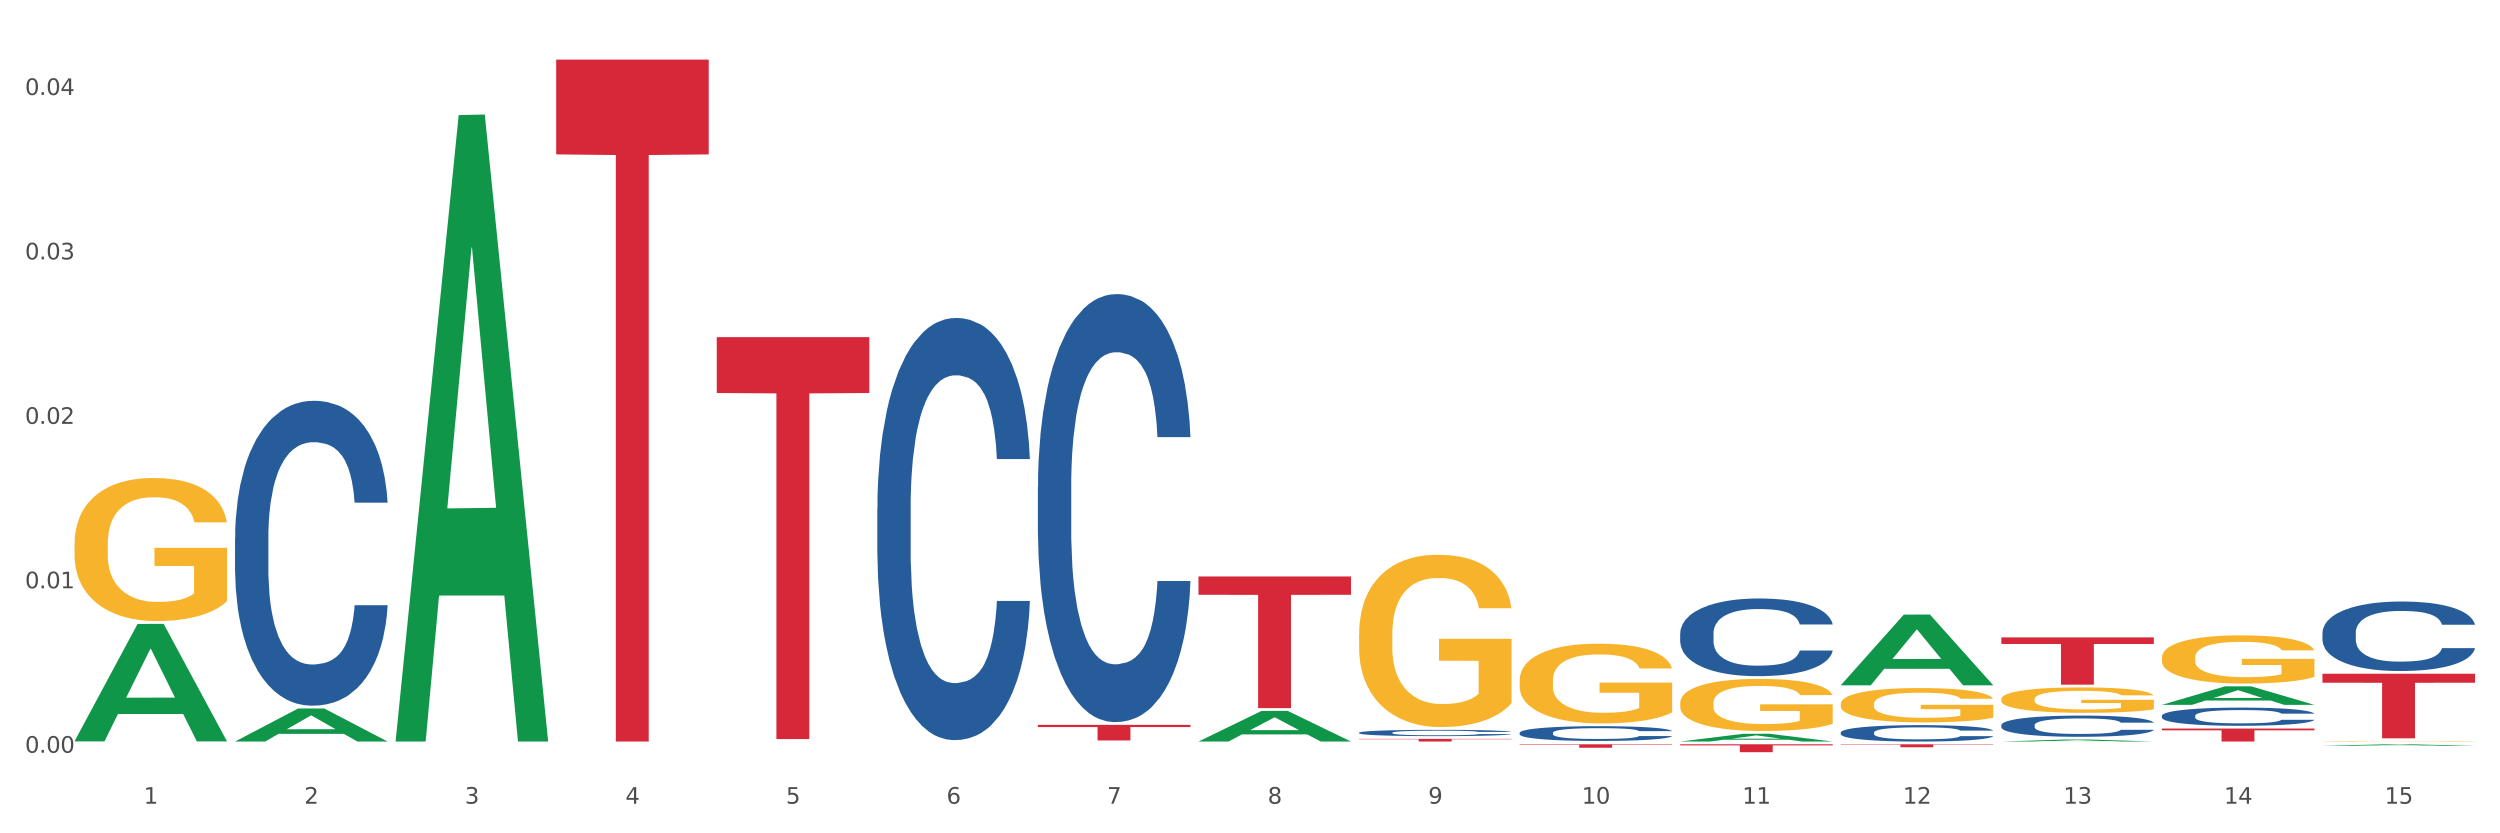 <?xml version="1.0" encoding="utf-8" standalone="no"?>
<!DOCTYPE svg PUBLIC "-//W3C//DTD SVG 1.1//EN"
  "http://www.w3.org/Graphics/SVG/1.1/DTD/svg11.dtd">
<svg xmlns:xlink="http://www.w3.org/1999/xlink" width="1080pt" height="360pt" viewBox="0 0 1080 360" xmlns="http://www.w3.org/2000/svg" version="1.1">
 <rect x="0" y="0" width="1080" height="360" fill="#333333" stroke="none"/>
 <defs>
  <style type="text/css">*{stroke-linejoin: round; stroke-linecap: butt}</style>
 </defs>
 <g id="figure_1">
  <g id="patch_1">
   <path d="M 0 360 
L 1080 360 
L 1080 0 
L 0 0 
z
" style="fill: #ffffff; stroke: #ffffff; stroke-linejoin: miter"/>
  </g>
  <g id="axes_1">
   <g id="matplotlib.axis_1">
    <g id="xtick_1">
     <g id="text_1">
      <!-- 1 -->
      <g style="fill: #4d4d4d" transform="translate(62.07 347.204) scale(0.096 -0.096)">
       <defs>
        <path id="DejaVuSans-31" d="M 794 531 
L 1825 531 
L 1825 4091 
L 703 3866 
L 703 4441 
L 1819 4666 
L 2450 4666 
L 2450 531 
L 3481 531 
L 3481 0 
L 794 0 
L 794 531 
z
" transform="scale(0.016)"/>
       </defs>
       <use xlink:href="#DejaVuSans-31"/>
      </g>
     </g>
    </g>
    <g id="xtick_2">
     <g id="text_2">
      <!-- 2 -->
      <g style="fill: #4d4d4d" transform="translate(131.436 347.204) scale(0.096 -0.096)">
       <defs>
        <path id="DejaVuSans-32" d="M 1228 531 
L 3431 531 
L 3431 0 
L 469 0 
L 469 531 
Q 828 903 1448 1529 
Q 2069 2156 2228 2338 
Q 2531 2678 2651 2914 
Q 2772 3150 2772 3378 
Q 2772 3750 2511 3984 
Q 2250 4219 1831 4219 
Q 1534 4219 1204 4116 
Q 875 4013 500 3803 
L 500 4441 
Q 881 4594 1212 4672 
Q 1544 4750 1819 4750 
Q 2544 4750 2975 4387 
Q 3406 4025 3406 3419 
Q 3406 3131 3298 2873 
Q 3191 2616 2906 2266 
Q 2828 2175 2409 1742 
Q 1991 1309 1228 531 
z
" transform="scale(0.016)"/>
       </defs>
       <use xlink:href="#DejaVuSans-32"/>
      </g>
     </g>
    </g>
    <g id="xtick_3">
     <g id="text_3">
      <!-- 3 -->
      <g style="fill: #4d4d4d" transform="translate(200.802 347.204) scale(0.096 -0.096)">
       <defs>
        <path id="DejaVuSans-33" d="M 2597 2516 
Q 3050 2419 3304 2112 
Q 3559 1806 3559 1356 
Q 3559 666 3084 287 
Q 2609 -91 1734 -91 
Q 1441 -91 1130 -33 
Q 819 25 488 141 
L 488 750 
Q 750 597 1062 519 
Q 1375 441 1716 441 
Q 2309 441 2620 675 
Q 2931 909 2931 1356 
Q 2931 1769 2642 2001 
Q 2353 2234 1838 2234 
L 1294 2234 
L 1294 2753 
L 1863 2753 
Q 2328 2753 2575 2939 
Q 2822 3125 2822 3475 
Q 2822 3834 2567 4026 
Q 2313 4219 1838 4219 
Q 1578 4219 1281 4162 
Q 984 4106 628 3988 
L 628 4550 
Q 988 4650 1302 4700 
Q 1616 4750 1894 4750 
Q 2613 4750 3031 4423 
Q 3450 4097 3450 3541 
Q 3450 3153 3228 2886 
Q 3006 2619 2597 2516 
z
" transform="scale(0.016)"/>
       </defs>
       <use xlink:href="#DejaVuSans-33"/>
      </g>
     </g>
    </g>
    <g id="xtick_4">
     <g id="text_4">
      <!-- 4 -->
      <g style="fill: #4d4d4d" transform="translate(270.169 347.204) scale(0.096 -0.096)">
       <defs>
        <path id="DejaVuSans-34" d="M 2419 4116 
L 825 1625 
L 2419 1625 
L 2419 4116 
z
M 2253 4666 
L 3047 4666 
L 3047 1625 
L 3713 1625 
L 3713 1100 
L 3047 1100 
L 3047 0 
L 2419 0 
L 2419 1100 
L 313 1100 
L 313 1709 
L 2253 4666 
z
" transform="scale(0.016)"/>
       </defs>
       <use xlink:href="#DejaVuSans-34"/>
      </g>
     </g>
    </g>
    <g id="xtick_5">
     <g id="text_5">
      <!-- 5 -->
      <g style="fill: #4d4d4d" transform="translate(339.535 347.204) scale(0.096 -0.096)">
       <defs>
        <path id="DejaVuSans-35" d="M 691 4666 
L 3169 4666 
L 3169 4134 
L 1269 4134 
L 1269 2991 
Q 1406 3038 1543 3061 
Q 1681 3084 1819 3084 
Q 2600 3084 3056 2656 
Q 3513 2228 3513 1497 
Q 3513 744 3044 326 
Q 2575 -91 1722 -91 
Q 1428 -91 1123 -41 
Q 819 9 494 109 
L 494 744 
Q 775 591 1075 516 
Q 1375 441 1709 441 
Q 2250 441 2565 725 
Q 2881 1009 2881 1497 
Q 2881 1984 2565 2268 
Q 2250 2553 1709 2553 
Q 1456 2553 1204 2497 
Q 953 2441 691 2322 
L 691 4666 
z
" transform="scale(0.016)"/>
       </defs>
       <use xlink:href="#DejaVuSans-35"/>
      </g>
     </g>
    </g>
    <g id="xtick_6">
     <g id="text_6">
      <!-- 6 -->
      <g style="fill: #4d4d4d" transform="translate(408.901 347.204) scale(0.096 -0.096)">
       <defs>
        <path id="DejaVuSans-36" d="M 2113 2584 
Q 1688 2584 1439 2293 
Q 1191 2003 1191 1497 
Q 1191 994 1439 701 
Q 1688 409 2113 409 
Q 2538 409 2786 701 
Q 3034 994 3034 1497 
Q 3034 2003 2786 2293 
Q 2538 2584 2113 2584 
z
M 3366 4563 
L 3366 3988 
Q 3128 4100 2886 4159 
Q 2644 4219 2406 4219 
Q 1781 4219 1451 3797 
Q 1122 3375 1075 2522 
Q 1259 2794 1537 2939 
Q 1816 3084 2150 3084 
Q 2853 3084 3261 2657 
Q 3669 2231 3669 1497 
Q 3669 778 3244 343 
Q 2819 -91 2113 -91 
Q 1303 -91 875 529 
Q 447 1150 447 2328 
Q 447 3434 972 4092 
Q 1497 4750 2381 4750 
Q 2619 4750 2861 4703 
Q 3103 4656 3366 4563 
z
" transform="scale(0.016)"/>
       </defs>
       <use xlink:href="#DejaVuSans-36"/>
      </g>
     </g>
    </g>
    <g id="xtick_7">
     <g id="text_7">
      <!-- 7 -->
      <g style="fill: #4d4d4d" transform="translate(478.267 347.204) scale(0.096 -0.096)">
       <defs>
        <path id="DejaVuSans-37" d="M 525 4666 
L 3525 4666 
L 3525 4397 
L 1831 0 
L 1172 0 
L 2766 4134 
L 525 4134 
L 525 4666 
z
" transform="scale(0.016)"/>
       </defs>
       <use xlink:href="#DejaVuSans-37"/>
      </g>
     </g>
    </g>
    <g id="xtick_8">
     <g id="text_8">
      <!-- 8 -->
      <g style="fill: #4d4d4d" transform="translate(547.634 347.204) scale(0.096 -0.096)">
       <defs>
        <path id="DejaVuSans-38" d="M 2034 2216 
Q 1584 2216 1326 1975 
Q 1069 1734 1069 1313 
Q 1069 891 1326 650 
Q 1584 409 2034 409 
Q 2484 409 2743 651 
Q 3003 894 3003 1313 
Q 3003 1734 2745 1975 
Q 2488 2216 2034 2216 
z
M 1403 2484 
Q 997 2584 770 2862 
Q 544 3141 544 3541 
Q 544 4100 942 4425 
Q 1341 4750 2034 4750 
Q 2731 4750 3128 4425 
Q 3525 4100 3525 3541 
Q 3525 3141 3298 2862 
Q 3072 2584 2669 2484 
Q 3125 2378 3379 2068 
Q 3634 1759 3634 1313 
Q 3634 634 3220 271 
Q 2806 -91 2034 -91 
Q 1263 -91 848 271 
Q 434 634 434 1313 
Q 434 1759 690 2068 
Q 947 2378 1403 2484 
z
M 1172 3481 
Q 1172 3119 1398 2916 
Q 1625 2713 2034 2713 
Q 2441 2713 2670 2916 
Q 2900 3119 2900 3481 
Q 2900 3844 2670 4047 
Q 2441 4250 2034 4250 
Q 1625 4250 1398 4047 
Q 1172 3844 1172 3481 
z
" transform="scale(0.016)"/>
       </defs>
       <use xlink:href="#DejaVuSans-38"/>
      </g>
     </g>
    </g>
    <g id="xtick_9">
     <g id="text_9">
      <!-- 9 -->
      <g style="fill: #4d4d4d" transform="translate(617 347.204) scale(0.096 -0.096)">
       <defs>
        <path id="DejaVuSans-39" d="M 703 97 
L 703 672 
Q 941 559 1184 500 
Q 1428 441 1663 441 
Q 2288 441 2617 861 
Q 2947 1281 2994 2138 
Q 2813 1869 2534 1725 
Q 2256 1581 1919 1581 
Q 1219 1581 811 2004 
Q 403 2428 403 3163 
Q 403 3881 828 4315 
Q 1253 4750 1959 4750 
Q 2769 4750 3195 4129 
Q 3622 3509 3622 2328 
Q 3622 1225 3098 567 
Q 2575 -91 1691 -91 
Q 1453 -91 1209 -44 
Q 966 3 703 97 
z
M 1959 2075 
Q 2384 2075 2632 2365 
Q 2881 2656 2881 3163 
Q 2881 3666 2632 3958 
Q 2384 4250 1959 4250 
Q 1534 4250 1286 3958 
Q 1038 3666 1038 3163 
Q 1038 2656 1286 2365 
Q 1534 2075 1959 2075 
z
" transform="scale(0.016)"/>
       </defs>
       <use xlink:href="#DejaVuSans-39"/>
      </g>
     </g>
    </g>
    <g id="xtick_10">
     <g id="text_10">
      <!-- 10 -->
      <g style="fill: #4d4d4d" transform="translate(683.312 347.204) scale(0.096 -0.096)">
       <defs>
        <path id="DejaVuSans-30" d="M 2034 4250 
Q 1547 4250 1301 3770 
Q 1056 3291 1056 2328 
Q 1056 1369 1301 889 
Q 1547 409 2034 409 
Q 2525 409 2770 889 
Q 3016 1369 3016 2328 
Q 3016 3291 2770 3770 
Q 2525 4250 2034 4250 
z
M 2034 4750 
Q 2819 4750 3233 4129 
Q 3647 3509 3647 2328 
Q 3647 1150 3233 529 
Q 2819 -91 2034 -91 
Q 1250 -91 836 529 
Q 422 1150 422 2328 
Q 422 3509 836 4129 
Q 1250 4750 2034 4750 
z
" transform="scale(0.016)"/>
       </defs>
       <use xlink:href="#DejaVuSans-31"/>
       <use xlink:href="#DejaVuSans-30" transform="translate(63.623 0)"/>
      </g>
     </g>
    </g>
    <g id="xtick_11">
     <g id="text_11">
      <!-- 11 -->
      <g style="fill: #4d4d4d" transform="translate(752.678 347.204) scale(0.096 -0.096)">
       <use xlink:href="#DejaVuSans-31"/>
       <use xlink:href="#DejaVuSans-31" transform="translate(63.623 0)"/>
      </g>
     </g>
    </g>
    <g id="xtick_12">
     <g id="text_12">
      <!-- 12 -->
      <g style="fill: #4d4d4d" transform="translate(822.044 347.204) scale(0.096 -0.096)">
       <use xlink:href="#DejaVuSans-31"/>
       <use xlink:href="#DejaVuSans-32" transform="translate(63.623 0)"/>
      </g>
     </g>
    </g>
    <g id="xtick_13">
     <g id="text_13">
      <!-- 13 -->
      <g style="fill: #4d4d4d" transform="translate(891.411 347.204) scale(0.096 -0.096)">
       <use xlink:href="#DejaVuSans-31"/>
       <use xlink:href="#DejaVuSans-33" transform="translate(63.623 0)"/>
      </g>
     </g>
    </g>
    <g id="xtick_14">
     <g id="text_14">
      <!-- 14 -->
      <g style="fill: #4d4d4d" transform="translate(960.777 347.204) scale(0.096 -0.096)">
       <use xlink:href="#DejaVuSans-31"/>
       <use xlink:href="#DejaVuSans-34" transform="translate(63.623 0)"/>
      </g>
     </g>
    </g>
    <g id="xtick_15">
     <g id="text_15">
      <!-- 15 -->
      <g style="fill: #4d4d4d" transform="translate(1030.143 347.204) scale(0.096 -0.096)">
       <use xlink:href="#DejaVuSans-31"/>
       <use xlink:href="#DejaVuSans-35" transform="translate(63.623 0)"/>
      </g>
     </g>
    </g>
    <g id="xtick_16"/>
    <g id="xtick_17"/>
    <g id="xtick_18"/>
    <g id="xtick_19"/>
    <g id="xtick_20"/>
    <g id="xtick_21"/>
    <g id="xtick_22"/>
    <g id="xtick_23"/>
    <g id="xtick_24"/>
    <g id="xtick_25"/>
    <g id="xtick_26"/>
    <g id="xtick_27"/>
    <g id="xtick_28"/>
    <g id="xtick_29"/>
   </g>
   <g id="matplotlib.axis_2">
    <g id="ytick_1">
     <g id="text_16">
      <!-- 0.00 -->
      <g style="fill: #4d4d4d" transform="translate(10.8 325.18) scale(0.096 -0.096)">
       <defs>
        <path id="DejaVuSans-2e" d="M 684 794 
L 1344 794 
L 1344 0 
L 684 0 
L 684 794 
z
" transform="scale(0.016)"/>
       </defs>
       <use xlink:href="#DejaVuSans-30"/>
       <use xlink:href="#DejaVuSans-2e" transform="translate(63.623 0)"/>
       <use xlink:href="#DejaVuSans-30" transform="translate(95.41 0)"/>
       <use xlink:href="#DejaVuSans-30" transform="translate(159.033 0)"/>
      </g>
     </g>
    </g>
    <g id="ytick_2">
     <g id="text_17">
      <!-- 0.01 -->
      <g style="fill: #4d4d4d" transform="translate(10.8 254.142) scale(0.096 -0.096)">
       <use xlink:href="#DejaVuSans-30"/>
       <use xlink:href="#DejaVuSans-2e" transform="translate(63.623 0)"/>
       <use xlink:href="#DejaVuSans-30" transform="translate(95.41 0)"/>
       <use xlink:href="#DejaVuSans-31" transform="translate(159.033 0)"/>
      </g>
     </g>
    </g>
    <g id="ytick_3">
     <g id="text_18">
      <!-- 0.02 -->
      <g style="fill: #4d4d4d" transform="translate(10.8 183.104) scale(0.096 -0.096)">
       <use xlink:href="#DejaVuSans-30"/>
       <use xlink:href="#DejaVuSans-2e" transform="translate(63.623 0)"/>
       <use xlink:href="#DejaVuSans-30" transform="translate(95.41 0)"/>
       <use xlink:href="#DejaVuSans-32" transform="translate(159.033 0)"/>
      </g>
     </g>
    </g>
    <g id="ytick_4">
     <g id="text_19">
      <!-- 0.03 -->
      <g style="fill: #4d4d4d" transform="translate(10.8 112.066) scale(0.096 -0.096)">
       <use xlink:href="#DejaVuSans-30"/>
       <use xlink:href="#DejaVuSans-2e" transform="translate(63.623 0)"/>
       <use xlink:href="#DejaVuSans-30" transform="translate(95.41 0)"/>
       <use xlink:href="#DejaVuSans-33" transform="translate(159.033 0)"/>
      </g>
     </g>
    </g>
    <g id="ytick_5">
     <g id="text_20">
      <!-- 0.04 -->
      <g style="fill: #4d4d4d" transform="translate(10.8 41.028) scale(0.096 -0.096)">
       <use xlink:href="#DejaVuSans-30"/>
       <use xlink:href="#DejaVuSans-2e" transform="translate(63.623 0)"/>
       <use xlink:href="#DejaVuSans-30" transform="translate(95.41 0)"/>
       <use xlink:href="#DejaVuSans-34" transform="translate(159.033 0)"/>
      </g>
     </g>
    </g>
    <g id="ytick_6"/>
    <g id="ytick_7"/>
    <g id="ytick_8"/>
    <g id="ytick_9"/>
   </g>
   <g id="PolyCollection_1">
    <path d="M 32.175 320.191 
L 32.243 320.144 
L 59.417 269.545 
L 70.695 269.497 
L 98.073 320.287 
L 85.029 320.287 
L 79.119 308.46 
L 51.061 308.46 
L 50.857 308.651 
L 45.151 320.287 
L 32.175 320.287 
L 32.175 320.191 
L 54.594 301.402 
L 75.586 301.354 
L 65.192 280.323 
L 65.056 280.228 
L 64.92 280.371 
L 54.526 301.354 
L 54.594 301.402 
L 32.175 320.191 
z
" clip-path="url(#p406e5bd3c9)" style="fill: #109648"/>
    <path d="M 101.541 232.322 
L 101.619 232.202 
L 101.619 228.833 
L 101.853 224.262 
L 102.71 215.84 
L 103.8 209.464 
L 105.67 202.005 
L 106.682 198.877 
L 108.006 195.388 
L 110.733 189.734 
L 113.848 184.922 
L 116.029 182.275 
L 117.665 180.591 
L 121.326 177.583 
L 123.429 176.26 
L 125.61 175.177 
L 127.48 174.455 
L 130.595 173.613 
L 133.088 173.252 
L 135.97 173.132 
L 138.385 173.252 
L 141.578 173.734 
L 146.252 175.177 
L 148.044 176.019 
L 150.458 177.463 
L 152.951 179.388 
L 154.976 181.313 
L 157.313 184.08 
L 159.728 187.689 
L 162.064 192.261 
L 163.7 196.471 
L 165.024 200.923 
L 166.193 206.336 
L 167.05 212.231 
L 167.439 217.164 
L 153.185 217.164 
L 152.795 212.712 
L 152.016 207.9 
L 151.237 204.652 
L 150.38 202.005 
L 149.056 198.998 
L 147.888 197.073 
L 145.941 194.787 
L 144.149 193.343 
L 142.669 192.501 
L 140.877 191.779 
L 137.061 191.057 
L 134.334 191.057 
L 132.621 191.298 
L 130.518 191.9 
L 128.726 192.742 
L 126.623 194.185 
L 124.987 195.749 
L 123.351 197.795 
L 122.417 199.238 
L 121.015 201.885 
L 120.08 204.05 
L 118.834 207.78 
L 118.133 210.427 
L 116.886 217.284 
L 116.341 222.337 
L 116.107 225.826 
L 115.952 229.675 
L 115.952 248.443 
L 116.419 256.864 
L 116.808 260.474 
L 117.431 264.564 
L 118.6 269.857 
L 120.314 275.03 
L 122.105 278.76 
L 123.585 281.046 
L 124.987 282.73 
L 126.389 284.053 
L 128.103 285.256 
L 129.505 285.978 
L 131.608 286.7 
L 134.101 287.061 
L 136.048 287.061 
L 140.021 286.459 
L 141.812 285.858 
L 143.526 285.016 
L 145.395 283.692 
L 146.875 282.249 
L 147.732 281.166 
L 149.134 278.88 
L 150.225 276.474 
L 151.159 273.707 
L 151.783 271.301 
L 152.484 267.692 
L 153.029 263.601 
L 153.185 261.436 
L 167.439 261.436 
L 167.128 265.767 
L 166.582 269.978 
L 165.492 275.632 
L 164.635 278.88 
L 163.311 282.85 
L 161.909 286.219 
L 159.961 289.948 
L 158.17 292.715 
L 156.3 295.121 
L 154.275 297.287 
L 150.614 300.295 
L 149.29 301.137 
L 146.486 302.58 
L 144.305 303.422 
L 141.111 304.265 
L 137.84 304.746 
L 134.412 304.866 
L 131.374 304.626 
L 128.025 303.904 
L 125.922 303.182 
L 123.585 302.099 
L 120.859 300.415 
L 118.288 298.37 
L 115.874 295.964 
L 113.615 293.197 
L 111.512 290.069 
L 108.785 284.895 
L 106.76 279.843 
L 105.28 275.151 
L 104.267 271.181 
L 103.255 266.128 
L 102.71 262.639 
L 101.853 254.218 
L 101.541 246.398 
L 101.541 232.322 
z
" clip-path="url(#p406e5bd3c9)" style="fill: #255c99"/>
    <path d="M 379.006 219.306 
L 379.084 219.139 
L 379.084 214.475 
L 379.318 208.146 
L 380.175 196.486 
L 381.265 187.658 
L 383.134 177.331 
L 384.147 173 
L 385.471 168.17 
L 388.198 160.341 
L 391.313 153.678 
L 393.494 150.014 
L 395.13 147.682 
L 398.791 143.518 
L 400.894 141.686 
L 403.075 140.186 
L 404.945 139.187 
L 408.06 138.021 
L 410.553 137.521 
L 413.435 137.355 
L 415.85 137.521 
L 419.043 138.188 
L 423.717 140.186 
L 425.509 141.352 
L 427.923 143.351 
L 430.416 146.016 
L 432.441 148.681 
L 434.778 152.512 
L 437.193 157.509 
L 439.529 163.839 
L 441.165 169.669 
L 442.489 175.832 
L 443.658 183.327 
L 444.515 191.489 
L 444.904 198.318 
L 430.65 198.318 
L 430.26 192.155 
L 429.481 185.493 
L 428.702 180.995 
L 427.845 177.331 
L 426.521 173.167 
L 425.353 170.502 
L 423.405 167.337 
L 421.614 165.338 
L 420.134 164.172 
L 418.342 163.173 
L 414.526 162.173 
L 411.799 162.173 
L 410.086 162.506 
L 407.982 163.339 
L 406.191 164.505 
L 404.088 166.504 
L 402.452 168.669 
L 400.816 171.501 
L 399.882 173.5 
L 398.479 177.164 
L 397.545 180.162 
L 396.298 185.326 
L 395.597 188.99 
L 394.351 198.485 
L 393.806 205.481 
L 393.572 210.311 
L 393.416 215.641 
L 393.416 241.625 
L 393.884 253.285 
L 394.273 258.282 
L 394.896 263.945 
L 396.065 271.274 
L 397.778 278.437 
L 399.57 283.6 
L 401.05 286.765 
L 402.452 289.097 
L 403.854 290.929 
L 405.568 292.595 
L 406.97 293.594 
L 409.073 294.594 
L 411.566 295.093 
L 413.513 295.093 
L 417.485 294.261 
L 419.277 293.428 
L 420.991 292.262 
L 422.86 290.43 
L 424.34 288.431 
L 425.197 286.932 
L 426.599 283.767 
L 427.69 280.436 
L 428.624 276.604 
L 429.247 273.273 
L 429.948 268.276 
L 430.494 262.613 
L 430.65 259.615 
L 444.904 259.615 
L 444.592 265.611 
L 444.047 271.441 
L 442.957 279.27 
L 442.1 283.767 
L 440.776 289.264 
L 439.374 293.927 
L 437.426 299.091 
L 435.635 302.922 
L 433.765 306.253 
L 431.74 309.252 
L 428.079 313.416 
L 426.755 314.582 
L 423.951 316.58 
L 421.77 317.746 
L 418.576 318.912 
L 415.304 319.579 
L 411.877 319.745 
L 408.839 319.412 
L 405.49 318.413 
L 403.387 317.413 
L 401.05 315.914 
L 398.324 313.582 
L 395.753 310.751 
L 393.339 307.419 
L 391.08 303.588 
L 388.976 299.258 
L 386.25 292.095 
L 384.225 285.099 
L 382.745 278.603 
L 381.732 273.107 
L 380.72 266.111 
L 380.175 261.28 
L 379.318 249.621 
L 379.006 238.794 
L 379.006 219.306 
z
" clip-path="url(#p406e5bd3c9)" style="fill: #255c99"/>
    <path d="M 448.372 210.13 
L 448.45 209.961 
L 448.45 205.232 
L 448.684 198.815 
L 449.541 186.993 
L 450.631 178.042 
L 452.501 167.572 
L 453.513 163.181 
L 454.837 158.283 
L 457.564 150.346 
L 460.679 143.59 
L 462.861 139.875 
L 464.496 137.511 
L 468.157 133.289 
L 470.26 131.431 
L 472.441 129.911 
L 474.311 128.898 
L 477.427 127.716 
L 479.919 127.209 
L 482.801 127.04 
L 485.216 127.209 
L 488.41 127.885 
L 493.083 129.911 
L 494.875 131.093 
L 497.289 133.12 
L 499.782 135.822 
L 501.807 138.524 
L 504.144 142.408 
L 506.559 147.475 
L 508.896 153.892 
L 510.531 159.803 
L 511.856 166.052 
L 513.024 173.651 
L 513.881 181.927 
L 514.27 188.851 
L 500.016 188.851 
L 499.626 182.602 
L 498.847 175.847 
L 498.068 171.287 
L 497.212 167.572 
L 495.887 163.35 
L 494.719 160.648 
L 492.772 157.439 
L 490.98 155.412 
L 489.5 154.23 
L 487.709 153.217 
L 483.892 152.203 
L 481.165 152.203 
L 479.452 152.541 
L 477.349 153.386 
L 475.557 154.568 
L 473.454 156.594 
L 471.818 158.79 
L 470.183 161.661 
L 469.248 163.687 
L 467.846 167.403 
L 466.911 170.443 
L 465.665 175.678 
L 464.964 179.393 
L 463.717 189.02 
L 463.172 196.113 
L 462.938 201.01 
L 462.783 206.414 
L 462.783 232.76 
L 463.25 244.582 
L 463.639 249.648 
L 464.263 255.39 
L 465.431 262.821 
L 467.145 270.083 
L 468.936 275.318 
L 470.416 278.527 
L 471.818 280.891 
L 473.22 282.749 
L 474.934 284.437 
L 476.336 285.451 
L 478.439 286.464 
L 480.932 286.971 
L 482.879 286.971 
L 486.852 286.126 
L 488.643 285.282 
L 490.357 284.1 
L 492.226 282.242 
L 493.706 280.215 
L 494.563 278.696 
L 495.965 275.487 
L 497.056 272.109 
L 497.99 268.225 
L 498.614 264.847 
L 499.315 259.781 
L 499.86 254.039 
L 500.016 250.999 
L 514.27 250.999 
L 513.959 257.079 
L 513.413 262.99 
L 512.323 270.927 
L 511.466 275.487 
L 510.142 281.06 
L 508.74 285.789 
L 506.792 291.024 
L 505.001 294.908 
L 503.131 298.286 
L 501.106 301.326 
L 497.445 305.548 
L 496.121 306.73 
L 493.317 308.756 
L 491.136 309.939 
L 487.942 311.121 
L 484.671 311.796 
L 481.243 311.965 
L 478.206 311.627 
L 474.856 310.614 
L 472.753 309.601 
L 470.416 308.081 
L 467.69 305.717 
L 465.119 302.846 
L 462.705 299.468 
L 460.446 295.584 
L 458.343 291.193 
L 455.616 283.931 
L 453.591 276.838 
L 452.111 270.251 
L 451.099 264.678 
L 450.086 257.585 
L 449.541 252.688 
L 448.684 240.866 
L 448.372 229.889 
L 448.372 210.13 
z
" clip-path="url(#p406e5bd3c9)" style="fill: #255c99"/>
    <path d="M 587.105 316.512 
L 587.183 316.51 
L 587.183 316.44 
L 587.416 316.346 
L 588.273 316.172 
L 589.364 316.041 
L 591.233 315.887 
L 592.246 315.822 
L 593.57 315.75 
L 596.296 315.634 
L 599.412 315.534 
L 601.593 315.48 
L 603.229 315.445 
L 606.89 315.383 
L 608.993 315.356 
L 611.174 315.333 
L 613.043 315.318 
L 616.159 315.301 
L 618.652 315.294 
L 621.534 315.291 
L 623.948 315.294 
L 627.142 315.303 
L 631.816 315.333 
L 633.607 315.351 
L 636.022 315.38 
L 638.514 315.42 
L 640.54 315.46 
L 642.877 315.517 
L 645.291 315.591 
L 647.628 315.686 
L 649.264 315.773 
L 650.588 315.864 
L 651.756 315.976 
L 652.613 316.098 
L 653.003 316.2 
L 638.748 316.2 
L 638.359 316.108 
L 637.58 316.008 
L 636.801 315.941 
L 635.944 315.887 
L 634.62 315.825 
L 633.451 315.785 
L 631.504 315.738 
L 629.713 315.708 
L 628.233 315.691 
L 626.441 315.676 
L 622.624 315.661 
L 619.898 315.661 
L 618.184 315.666 
L 616.081 315.678 
L 614.29 315.696 
L 612.186 315.725 
L 610.551 315.758 
L 608.915 315.8 
L 607.98 315.83 
L 606.578 315.884 
L 605.643 315.929 
L 604.397 316.006 
L 603.696 316.061 
L 602.45 316.202 
L 601.905 316.306 
L 601.671 316.378 
L 601.515 316.458 
L 601.515 316.845 
L 601.982 317.019 
L 602.372 317.093 
L 602.995 317.178 
L 604.163 317.287 
L 605.877 317.394 
L 607.669 317.47 
L 609.149 317.518 
L 610.551 317.552 
L 611.953 317.58 
L 613.666 317.605 
L 615.069 317.619 
L 617.172 317.634 
L 619.664 317.642 
L 621.612 317.642 
L 625.584 317.629 
L 627.376 317.617 
L 629.089 317.6 
L 630.959 317.572 
L 632.439 317.542 
L 633.296 317.52 
L 634.698 317.473 
L 635.788 317.423 
L 636.723 317.366 
L 637.346 317.317 
L 638.047 317.242 
L 638.592 317.158 
L 638.748 317.113 
L 653.003 317.113 
L 652.691 317.202 
L 652.146 317.289 
L 651.055 317.406 
L 650.199 317.473 
L 648.874 317.555 
L 647.472 317.624 
L 645.525 317.701 
L 643.733 317.758 
L 641.864 317.808 
L 639.839 317.853 
L 636.178 317.915 
L 634.853 317.932 
L 632.049 317.962 
L 629.868 317.979 
L 626.675 317.997 
L 623.403 318.007 
L 619.976 318.009 
L 616.938 318.004 
L 613.589 317.989 
L 611.485 317.974 
L 609.149 317.952 
L 606.422 317.917 
L 603.852 317.875 
L 601.437 317.825 
L 599.178 317.768 
L 597.075 317.704 
L 594.349 317.597 
L 592.324 317.493 
L 590.844 317.396 
L 589.831 317.314 
L 588.818 317.21 
L 588.273 317.138 
L 587.416 316.964 
L 587.105 316.803 
L 587.105 316.512 
z
" clip-path="url(#p406e5bd3c9)" style="fill: #255c99"/>
    <path d="M 656.471 316.575 
L 656.549 316.569 
L 656.549 316.406 
L 656.783 316.184 
L 657.639 315.777 
L 658.73 315.468 
L 660.599 315.107 
L 661.612 314.955 
L 662.936 314.786 
L 665.662 314.513 
L 668.778 314.28 
L 670.959 314.151 
L 672.595 314.07 
L 676.256 313.924 
L 678.359 313.86 
L 680.54 313.808 
L 682.41 313.773 
L 685.525 313.732 
L 688.018 313.715 
L 690.9 313.709 
L 693.315 313.715 
L 696.508 313.738 
L 701.182 313.808 
L 702.973 313.849 
L 705.388 313.918 
L 707.881 314.012 
L 709.906 314.105 
L 712.243 314.239 
L 714.657 314.414 
L 716.994 314.635 
L 718.63 314.839 
L 719.954 315.054 
L 721.123 315.316 
L 721.979 315.602 
L 722.369 315.841 
L 708.114 315.841 
L 707.725 315.625 
L 706.946 315.392 
L 706.167 315.235 
L 705.31 315.107 
L 703.986 314.961 
L 702.818 314.868 
L 700.87 314.757 
L 699.079 314.687 
L 697.599 314.647 
L 695.807 314.612 
L 691.99 314.577 
L 689.264 314.577 
L 687.55 314.588 
L 685.447 314.617 
L 683.656 314.658 
L 681.553 314.728 
L 679.917 314.804 
L 678.281 314.903 
L 677.346 314.973 
L 675.944 315.101 
L 675.01 315.206 
L 673.763 315.386 
L 673.062 315.514 
L 671.816 315.847 
L 671.271 316.091 
L 671.037 316.26 
L 670.881 316.446 
L 670.881 317.355 
L 671.349 317.763 
L 671.738 317.938 
L 672.361 318.136 
L 673.53 318.392 
L 675.243 318.643 
L 677.035 318.823 
L 678.515 318.934 
L 679.917 319.015 
L 681.319 319.079 
L 683.033 319.138 
L 684.435 319.173 
L 686.538 319.208 
L 689.03 319.225 
L 690.978 319.225 
L 694.95 319.196 
L 696.742 319.167 
L 698.456 319.126 
L 700.325 319.062 
L 701.805 318.992 
L 702.662 318.94 
L 704.064 318.829 
L 705.154 318.712 
L 706.089 318.578 
L 706.712 318.462 
L 707.413 318.287 
L 707.959 318.089 
L 708.114 317.984 
L 722.369 317.984 
L 722.057 318.194 
L 721.512 318.398 
L 720.422 318.672 
L 719.565 318.829 
L 718.241 319.021 
L 716.838 319.184 
L 714.891 319.365 
L 713.1 319.499 
L 711.23 319.615 
L 709.205 319.72 
L 705.544 319.866 
L 704.22 319.907 
L 701.416 319.976 
L 699.235 320.017 
L 696.041 320.058 
L 692.769 320.081 
L 689.342 320.087 
L 686.304 320.075 
L 682.955 320.041 
L 680.852 320.006 
L 678.515 319.953 
L 675.789 319.872 
L 673.218 319.773 
L 670.803 319.656 
L 668.544 319.522 
L 666.441 319.371 
L 663.715 319.12 
L 661.69 318.876 
L 660.21 318.648 
L 659.197 318.456 
L 658.185 318.211 
L 657.639 318.043 
L 656.783 317.635 
L 656.471 317.256 
L 656.471 316.575 
z
" clip-path="url(#p406e5bd3c9)" style="fill: #255c99"/>
    <path d="M 725.837 273.621 
L 725.915 273.591 
L 725.915 272.733 
L 726.149 271.568 
L 727.006 269.422 
L 728.096 267.797 
L 729.966 265.897 
L 730.978 265.1 
L 732.302 264.211 
L 735.029 262.77 
L 738.144 261.544 
L 740.325 260.87 
L 741.961 260.441 
L 745.622 259.674 
L 747.725 259.337 
L 749.906 259.061 
L 751.776 258.877 
L 754.891 258.663 
L 757.384 258.571 
L 760.266 258.54 
L 762.681 258.571 
L 765.874 258.693 
L 770.548 259.061 
L 772.34 259.276 
L 774.754 259.644 
L 777.247 260.134 
L 779.272 260.625 
L 781.609 261.33 
L 784.024 262.249 
L 786.36 263.414 
L 787.996 264.487 
L 789.32 265.621 
L 790.489 267 
L 791.346 268.502 
L 791.735 269.759 
L 777.481 269.759 
L 777.091 268.625 
L 776.312 267.399 
L 775.533 266.571 
L 774.676 265.897 
L 773.352 265.131 
L 772.184 264.64 
L 770.237 264.058 
L 768.445 263.69 
L 766.965 263.475 
L 765.173 263.291 
L 761.357 263.107 
L 758.63 263.107 
L 756.917 263.169 
L 754.814 263.322 
L 753.022 263.537 
L 750.919 263.904 
L 749.283 264.303 
L 747.647 264.824 
L 746.713 265.192 
L 745.311 265.866 
L 744.376 266.418 
L 743.13 267.368 
L 742.429 268.043 
L 741.182 269.79 
L 740.637 271.077 
L 740.403 271.966 
L 740.248 272.947 
L 740.248 277.729 
L 740.715 279.875 
L 741.104 280.794 
L 741.727 281.837 
L 742.896 283.185 
L 744.61 284.503 
L 746.401 285.454 
L 747.881 286.036 
L 749.283 286.465 
L 750.685 286.802 
L 752.399 287.109 
L 753.801 287.293 
L 755.904 287.477 
L 758.397 287.569 
L 760.344 287.569 
L 764.317 287.415 
L 766.108 287.262 
L 767.822 287.048 
L 769.691 286.71 
L 771.171 286.343 
L 772.028 286.067 
L 773.43 285.484 
L 774.521 284.871 
L 775.455 284.166 
L 776.079 283.553 
L 776.78 282.634 
L 777.325 281.591 
L 777.481 281.04 
L 791.735 281.04 
L 791.424 282.143 
L 790.878 283.216 
L 789.788 284.657 
L 788.931 285.484 
L 787.607 286.496 
L 786.205 287.354 
L 784.257 288.304 
L 782.466 289.009 
L 780.596 289.622 
L 778.571 290.174 
L 774.91 290.941 
L 773.586 291.155 
L 770.782 291.523 
L 768.601 291.738 
L 765.407 291.952 
L 762.136 292.075 
L 758.708 292.105 
L 755.67 292.044 
L 752.321 291.86 
L 750.218 291.676 
L 747.881 291.4 
L 745.155 290.971 
L 742.584 290.45 
L 740.17 289.837 
L 737.911 289.132 
L 735.808 288.335 
L 733.081 287.017 
L 731.056 285.729 
L 729.576 284.534 
L 728.563 283.522 
L 727.551 282.235 
L 727.006 281.346 
L 726.149 279.2 
L 725.837 277.208 
L 725.837 273.621 
z
" clip-path="url(#p406e5bd3c9)" style="fill: #255c99"/>
    <path d="M 795.203 316.445 
L 795.281 316.439 
L 795.281 316.257 
L 795.515 316.011 
L 796.372 315.558 
L 797.462 315.215 
L 799.332 314.813 
L 800.344 314.645 
L 801.669 314.457 
L 804.395 314.153 
L 807.511 313.894 
L 809.692 313.751 
L 811.327 313.661 
L 814.988 313.499 
L 817.092 313.428 
L 819.273 313.369 
L 821.142 313.331 
L 824.258 313.285 
L 826.75 313.266 
L 829.632 313.259 
L 832.047 313.266 
L 835.241 313.292 
L 839.914 313.369 
L 841.706 313.415 
L 844.121 313.492 
L 846.613 313.596 
L 848.638 313.7 
L 850.975 313.849 
L 853.39 314.043 
L 855.727 314.289 
L 857.362 314.516 
L 858.687 314.755 
L 859.855 315.046 
L 860.712 315.364 
L 861.101 315.629 
L 846.847 315.629 
L 846.457 315.39 
L 845.678 315.131 
L 844.899 314.956 
L 844.043 314.813 
L 842.718 314.652 
L 841.55 314.548 
L 839.603 314.425 
L 837.811 314.347 
L 836.331 314.302 
L 834.54 314.263 
L 830.723 314.224 
L 827.997 314.224 
L 826.283 314.237 
L 824.18 314.269 
L 822.388 314.315 
L 820.285 314.393 
L 818.649 314.477 
L 817.014 314.587 
L 816.079 314.664 
L 814.677 314.807 
L 813.742 314.923 
L 812.496 315.124 
L 811.795 315.267 
L 810.548 315.636 
L 810.003 315.908 
L 809.77 316.095 
L 809.614 316.303 
L 809.614 317.313 
L 810.081 317.766 
L 810.471 317.96 
L 811.094 318.18 
L 812.262 318.465 
L 813.976 318.744 
L 815.767 318.944 
L 817.247 319.068 
L 818.649 319.158 
L 820.051 319.229 
L 821.765 319.294 
L 823.167 319.333 
L 825.27 319.372 
L 827.763 319.391 
L 829.71 319.391 
L 833.683 319.359 
L 835.474 319.327 
L 837.188 319.281 
L 839.057 319.21 
L 840.537 319.132 
L 841.394 319.074 
L 842.796 318.951 
L 843.887 318.821 
L 844.822 318.673 
L 845.445 318.543 
L 846.146 318.349 
L 846.691 318.129 
L 846.847 318.012 
L 861.101 318.012 
L 860.79 318.245 
L 860.245 318.472 
L 859.154 318.776 
L 858.297 318.951 
L 856.973 319.165 
L 855.571 319.346 
L 853.624 319.547 
L 851.832 319.696 
L 849.963 319.825 
L 847.937 319.942 
L 844.276 320.104 
L 842.952 320.149 
L 840.148 320.227 
L 837.967 320.272 
L 834.773 320.317 
L 831.502 320.343 
L 828.074 320.35 
L 825.037 320.337 
L 821.687 320.298 
L 819.584 320.259 
L 817.247 320.201 
L 814.521 320.11 
L 811.951 320 
L 809.536 319.87 
L 807.277 319.721 
L 805.174 319.553 
L 802.448 319.275 
L 800.422 319.003 
L 798.942 318.75 
L 797.93 318.537 
L 796.917 318.265 
L 796.372 318.077 
L 795.515 317.624 
L 795.203 317.203 
L 795.203 316.445 
z
" clip-path="url(#p406e5bd3c9)" style="fill: #255c99"/>
    <path d="M 864.57 313.249 
L 864.648 313.24 
L 864.648 313.006 
L 864.881 312.688 
L 865.738 312.102 
L 866.829 311.658 
L 868.698 311.139 
L 869.711 310.922 
L 871.035 310.679 
L 873.761 310.286 
L 876.877 309.951 
L 879.058 309.767 
L 880.694 309.649 
L 884.355 309.44 
L 886.458 309.348 
L 888.639 309.273 
L 890.508 309.222 
L 893.624 309.164 
L 896.117 309.139 
L 898.999 309.13 
L 901.413 309.139 
L 904.607 309.172 
L 909.281 309.273 
L 911.072 309.331 
L 913.487 309.432 
L 915.979 309.566 
L 918.005 309.7 
L 920.341 309.892 
L 922.756 310.143 
L 925.093 310.461 
L 926.729 310.754 
L 928.053 311.064 
L 929.221 311.441 
L 930.078 311.851 
L 930.468 312.194 
L 916.213 312.194 
L 915.824 311.884 
L 915.045 311.55 
L 914.266 311.324 
L 913.409 311.139 
L 912.085 310.93 
L 910.916 310.796 
L 908.969 310.637 
L 907.177 310.537 
L 905.697 310.478 
L 903.906 310.428 
L 900.089 310.378 
L 897.363 310.378 
L 895.649 310.394 
L 893.546 310.436 
L 891.754 310.495 
L 889.651 310.595 
L 888.016 310.704 
L 886.38 310.846 
L 885.445 310.947 
L 884.043 311.131 
L 883.108 311.282 
L 881.862 311.541 
L 881.161 311.725 
L 879.915 312.202 
L 879.369 312.554 
L 879.136 312.797 
L 878.98 313.065 
L 878.98 314.371 
L 879.447 314.957 
L 879.837 315.208 
L 880.46 315.492 
L 881.628 315.861 
L 883.342 316.221 
L 885.134 316.48 
L 886.614 316.639 
L 888.016 316.756 
L 889.418 316.848 
L 891.131 316.932 
L 892.533 316.982 
L 894.637 317.033 
L 897.129 317.058 
L 899.076 317.058 
L 903.049 317.016 
L 904.841 316.974 
L 906.554 316.915 
L 908.424 316.823 
L 909.904 316.723 
L 910.76 316.647 
L 912.163 316.488 
L 913.253 316.321 
L 914.188 316.128 
L 914.811 315.961 
L 915.512 315.71 
L 916.057 315.425 
L 916.213 315.275 
L 930.468 315.275 
L 930.156 315.576 
L 929.611 315.869 
L 928.52 316.262 
L 927.663 316.488 
L 926.339 316.765 
L 924.937 316.999 
L 922.99 317.259 
L 921.198 317.451 
L 919.329 317.619 
L 917.304 317.769 
L 913.643 317.978 
L 912.318 318.037 
L 909.514 318.138 
L 907.333 318.196 
L 904.14 318.255 
L 900.868 318.288 
L 897.441 318.297 
L 894.403 318.28 
L 891.053 318.23 
L 888.95 318.179 
L 886.614 318.104 
L 883.887 317.987 
L 881.317 317.845 
L 878.902 317.677 
L 876.643 317.485 
L 874.54 317.267 
L 871.814 316.907 
L 869.789 316.555 
L 868.309 316.229 
L 867.296 315.953 
L 866.283 315.601 
L 865.738 315.358 
L 864.881 314.772 
L 864.57 314.228 
L 864.57 313.249 
z
" clip-path="url(#p406e5bd3c9)" style="fill: #255c99"/>
    <path d="M 933.936 309.217 
L 934.014 309.21 
L 934.014 309.009 
L 934.247 308.736 
L 935.104 308.234 
L 936.195 307.854 
L 938.064 307.409 
L 939.077 307.222 
L 940.401 307.014 
L 943.127 306.677 
L 946.243 306.39 
L 948.424 306.232 
L 950.06 306.132 
L 953.721 305.952 
L 955.824 305.873 
L 958.005 305.809 
L 959.874 305.766 
L 962.99 305.716 
L 965.483 305.694 
L 968.365 305.687 
L 970.779 305.694 
L 973.973 305.723 
L 978.647 305.809 
L 980.438 305.859 
L 982.853 305.945 
L 985.346 306.06 
L 987.371 306.175 
L 989.708 306.34 
L 992.122 306.555 
L 994.459 306.828 
L 996.095 307.079 
L 997.419 307.344 
L 998.587 307.667 
L 999.444 308.019 
L 999.834 308.313 
L 985.579 308.313 
L 985.19 308.047 
L 984.411 307.76 
L 983.632 307.567 
L 982.775 307.409 
L 981.451 307.229 
L 980.283 307.115 
L 978.335 306.978 
L 976.544 306.892 
L 975.064 306.842 
L 973.272 306.799 
L 969.455 306.756 
L 966.729 306.756 
L 965.015 306.77 
L 962.912 306.806 
L 961.121 306.856 
L 959.018 306.942 
L 957.382 307.036 
L 955.746 307.158 
L 954.811 307.244 
L 953.409 307.402 
L 952.475 307.531 
L 951.228 307.753 
L 950.527 307.911 
L 949.281 308.32 
L 948.736 308.621 
L 948.502 308.829 
L 948.346 309.059 
L 948.346 310.178 
L 948.814 310.681 
L 949.203 310.896 
L 949.826 311.14 
L 950.995 311.455 
L 952.708 311.764 
L 954.5 311.986 
L 955.98 312.123 
L 957.382 312.223 
L 958.784 312.302 
L 960.498 312.374 
L 961.9 312.417 
L 964.003 312.46 
L 966.495 312.481 
L 968.443 312.481 
L 972.415 312.446 
L 974.207 312.41 
L 975.92 312.359 
L 977.79 312.281 
L 979.27 312.194 
L 980.127 312.13 
L 981.529 311.994 
L 982.619 311.85 
L 983.554 311.685 
L 984.177 311.542 
L 984.878 311.326 
L 985.423 311.082 
L 985.579 310.953 
L 999.834 310.953 
L 999.522 311.211 
L 998.977 311.463 
L 997.886 311.8 
L 997.03 311.994 
L 995.705 312.23 
L 994.303 312.431 
L 992.356 312.654 
L 990.564 312.819 
L 988.695 312.962 
L 986.67 313.091 
L 983.009 313.271 
L 981.685 313.321 
L 978.88 313.407 
L 976.699 313.457 
L 973.506 313.507 
L 970.234 313.536 
L 966.807 313.543 
L 963.769 313.529 
L 960.42 313.486 
L 958.317 313.443 
L 955.98 313.378 
L 953.253 313.278 
L 950.683 313.156 
L 948.268 313.012 
L 946.009 312.847 
L 943.906 312.661 
L 941.18 312.352 
L 939.155 312.051 
L 937.675 311.771 
L 936.662 311.534 
L 935.65 311.233 
L 935.104 311.025 
L 934.247 310.523 
L 933.936 310.056 
L 933.936 309.217 
z
" clip-path="url(#p406e5bd3c9)" style="fill: #255c99"/>
    <path d="M 1003.302 273.346 
L 1003.38 273.318 
L 1003.38 272.551 
L 1003.614 271.509 
L 1004.47 269.589 
L 1005.561 268.136 
L 1007.43 266.436 
L 1008.443 265.723 
L 1009.767 264.928 
L 1012.494 263.639 
L 1015.609 262.543 
L 1017.79 261.939 
L 1019.426 261.556 
L 1023.087 260.87 
L 1025.19 260.568 
L 1027.371 260.322 
L 1029.241 260.157 
L 1032.356 259.965 
L 1034.849 259.883 
L 1037.731 259.856 
L 1040.146 259.883 
L 1043.339 259.993 
L 1048.013 260.322 
L 1049.805 260.514 
L 1052.219 260.843 
L 1054.712 261.281 
L 1056.737 261.72 
L 1059.074 262.351 
L 1061.489 263.173 
L 1063.825 264.215 
L 1065.461 265.175 
L 1066.785 266.189 
L 1067.954 267.423 
L 1068.811 268.767 
L 1069.2 269.891 
L 1054.945 269.891 
L 1054.556 268.876 
L 1053.777 267.78 
L 1052.998 267.039 
L 1052.141 266.436 
L 1050.817 265.751 
L 1049.649 265.312 
L 1047.701 264.791 
L 1045.91 264.462 
L 1044.43 264.27 
L 1042.638 264.106 
L 1038.822 263.941 
L 1036.095 263.941 
L 1034.382 263.996 
L 1032.278 264.133 
L 1030.487 264.325 
L 1028.384 264.654 
L 1026.748 265.01 
L 1025.112 265.476 
L 1024.178 265.805 
L 1022.775 266.409 
L 1021.841 266.902 
L 1020.594 267.752 
L 1019.893 268.355 
L 1018.647 269.918 
L 1018.102 271.07 
L 1017.868 271.865 
L 1017.712 272.742 
L 1017.712 277.02 
L 1018.18 278.939 
L 1018.569 279.762 
L 1019.192 280.694 
L 1020.361 281.9 
L 1022.074 283.079 
L 1023.866 283.929 
L 1025.346 284.45 
L 1026.748 284.834 
L 1028.15 285.136 
L 1029.864 285.41 
L 1031.266 285.575 
L 1033.369 285.739 
L 1035.862 285.821 
L 1037.809 285.821 
L 1041.781 285.684 
L 1043.573 285.547 
L 1045.287 285.355 
L 1047.156 285.054 
L 1048.636 284.725 
L 1049.493 284.478 
L 1050.895 283.957 
L 1051.986 283.408 
L 1052.92 282.778 
L 1053.543 282.229 
L 1054.244 281.407 
L 1054.79 280.475 
L 1054.945 279.981 
L 1069.2 279.981 
L 1068.888 280.968 
L 1068.343 281.928 
L 1067.253 283.217 
L 1066.396 283.957 
L 1065.072 284.862 
L 1063.67 285.629 
L 1061.722 286.479 
L 1059.931 287.11 
L 1058.061 287.658 
L 1056.036 288.152 
L 1052.375 288.837 
L 1051.051 289.029 
L 1048.247 289.358 
L 1046.066 289.55 
L 1042.872 289.742 
L 1039.6 289.852 
L 1036.173 289.879 
L 1033.135 289.824 
L 1029.786 289.66 
L 1027.683 289.495 
L 1025.346 289.249 
L 1022.62 288.865 
L 1020.049 288.399 
L 1017.634 287.85 
L 1015.376 287.22 
L 1013.272 286.507 
L 1010.546 285.328 
L 1008.521 284.176 
L 1007.041 283.107 
L 1006.028 282.202 
L 1005.016 281.05 
L 1004.47 280.255 
L 1003.614 278.336 
L 1003.302 276.554 
L 1003.302 273.346 
z
" clip-path="url(#p406e5bd3c9)" style="fill: #255c99"/>
    <path d="M 864.57 275.354 
L 930.468 275.354 
L 930.468 278.193 
L 904.546 278.212 
L 904.546 295.782 
L 890.335 295.782 
L 890.335 278.212 
L 864.57 278.193 
L 864.57 275.373 
L 864.57 275.354 
z
" clip-path="url(#p406e5bd3c9)" style="fill: #d62839"/>
    <path d="M 795.203 321.533 
L 861.101 321.533 
L 861.101 321.711 
L 835.179 321.712 
L 835.179 322.813 
L 820.969 322.813 
L 820.969 321.712 
L 795.203 321.711 
L 795.203 321.534 
L 795.203 321.533 
z
" clip-path="url(#p406e5bd3c9)" style="fill: #d62839"/>
    <path d="M 32.175 235.061 
L 32.253 235.005 
L 32.253 232.972 
L 32.408 231.222 
L 33.186 226.988 
L 34.353 223.488 
L 35.209 221.625 
L 36.065 220.1 
L 37.076 218.576 
L 38.321 216.995 
L 40.578 214.68 
L 41.978 213.495 
L 43.69 212.253 
L 46.802 210.446 
L 49.058 209.43 
L 51.392 208.583 
L 55.204 207.567 
L 57.694 207.115 
L 60.339 206.776 
L 63.529 206.551 
L 65.941 206.494 
L 71.231 206.663 
L 75.744 207.172 
L 77.922 207.567 
L 80.723 208.244 
L 82.201 208.696 
L 84.613 209.599 
L 87.103 210.785 
L 88.815 211.801 
L 91.382 213.721 
L 93.327 215.64 
L 95.116 218.011 
L 96.05 219.649 
L 96.75 221.173 
L 97.373 222.923 
L 97.995 225.689 
L 83.991 225.689 
L 83.446 223.713 
L 82.59 221.85 
L 81.346 220.044 
L 80.256 218.915 
L 78.389 217.503 
L 76.677 216.6 
L 74.888 215.922 
L 72.71 215.358 
L 70.998 215.076 
L 68.586 214.85 
L 63.84 214.906 
L 60.65 215.358 
L 58.472 215.922 
L 57.071 216.431 
L 55.827 216.995 
L 54.426 217.785 
L 52.792 218.971 
L 51.625 220.044 
L 50.458 221.399 
L 49.525 222.754 
L 48.669 224.334 
L 47.969 226.028 
L 47.424 227.778 
L 46.957 229.924 
L 46.568 233.48 
L 46.568 241.215 
L 46.724 242.965 
L 47.113 245.28 
L 47.58 247.03 
L 48.358 249.119 
L 49.058 250.53 
L 50.381 252.563 
L 51.859 254.257 
L 53.026 255.329 
L 54.193 256.233 
L 56.216 257.475 
L 58.472 258.491 
L 60.417 259.112 
L 63.062 259.676 
L 64.852 259.902 
L 66.408 260.015 
L 70.22 260.015 
L 72.943 259.846 
L 75.977 259.451 
L 78.311 258.942 
L 80.256 258.321 
L 82.435 257.305 
L 83.835 256.345 
L 83.835 244.546 
L 66.719 244.49 
L 66.719 236.642 
L 98.073 236.642 
L 98.073 259.676 
L 96.75 260.862 
L 95.272 261.935 
L 93.716 262.894 
L 91.382 264.08 
L 88.581 265.209 
L 86.091 266 
L 83.446 266.677 
L 80.334 267.298 
L 76.288 267.863 
L 73.799 268.088 
L 70.687 268.258 
L 67.03 268.314 
L 63.84 268.201 
L 60.728 267.919 
L 57.461 267.411 
L 54.271 266.677 
L 51.859 265.943 
L 49.447 265.04 
L 46.879 263.854 
L 44.857 262.725 
L 43.301 261.709 
L 41.589 260.41 
L 39.722 258.717 
L 38.321 257.192 
L 37.076 255.612 
L 35.754 253.579 
L 34.82 251.829 
L 33.887 249.627 
L 33.342 247.99 
L 32.72 245.449 
L 32.253 241.893 
L 32.175 235.061 
z
" clip-path="url(#p406e5bd3c9)" style="fill: #f7b32b"/>
    <path d="M 725.837 321.533 
L 791.735 321.533 
L 791.735 322.008 
L 765.813 322.011 
L 765.813 324.95 
L 751.603 324.95 
L 751.603 322.011 
L 725.837 322.008 
L 725.837 321.536 
L 725.837 321.533 
z
" clip-path="url(#p406e5bd3c9)" style="fill: #d62839"/>
    <path d="M 587.105 319.192 
L 653.003 319.192 
L 653.003 319.353 
L 627.081 319.354 
L 627.081 320.35 
L 612.871 320.35 
L 612.871 319.354 
L 587.105 319.353 
L 587.105 319.193 
L 587.105 319.192 
z
" clip-path="url(#p406e5bd3c9)" style="fill: #d62839"/>
    <path d="M 517.739 249.037 
L 583.636 249.037 
L 583.636 256.941 
L 557.715 256.995 
L 557.715 305.918 
L 543.504 305.918 
L 543.504 256.995 
L 517.739 256.941 
L 517.739 249.09 
L 517.739 249.037 
z
" clip-path="url(#p406e5bd3c9)" style="fill: #d62839"/>
    <path d="M 448.372 313.148 
L 514.27 313.148 
L 514.27 314.084 
L 488.348 314.09 
L 488.348 319.88 
L 474.138 319.88 
L 474.138 314.09 
L 448.372 314.084 
L 448.372 313.155 
L 448.372 313.148 
z
" clip-path="url(#p406e5bd3c9)" style="fill: #d62839"/>
    <path d="M 309.64 145.652 
L 375.538 145.652 
L 375.538 169.781 
L 349.616 169.944 
L 349.616 319.284 
L 335.406 319.284 
L 335.406 169.944 
L 309.64 169.781 
L 309.64 145.815 
L 309.64 145.652 
z
" clip-path="url(#p406e5bd3c9)" style="fill: #d62839"/>
    <path d="M 240.274 25.759 
L 306.172 25.759 
L 306.172 66.698 
L 280.25 66.974 
L 280.25 320.35 
L 266.039 320.35 
L 266.039 66.974 
L 240.274 66.698 
L 240.274 26.036 
L 240.274 25.759 
z
" clip-path="url(#p406e5bd3c9)" style="fill: #d62839"/>
    <path d="M 1003.302 320.233 
L 1003.38 320.232 
L 1003.38 320.225 
L 1003.535 320.219 
L 1004.314 320.204 
L 1005.481 320.192 
L 1006.336 320.185 
L 1007.192 320.18 
L 1008.204 320.175 
L 1009.448 320.169 
L 1011.705 320.161 
L 1013.105 320.157 
L 1014.817 320.152 
L 1017.929 320.146 
L 1020.185 320.142 
L 1022.519 320.139 
L 1026.331 320.136 
L 1028.821 320.134 
L 1031.466 320.133 
L 1034.656 320.132 
L 1037.068 320.132 
L 1042.358 320.133 
L 1046.871 320.135 
L 1049.049 320.136 
L 1051.85 320.138 
L 1053.328 320.14 
L 1055.74 320.143 
L 1058.23 320.147 
L 1059.942 320.151 
L 1062.509 320.158 
L 1064.454 320.164 
L 1066.244 320.173 
L 1067.177 320.178 
L 1067.877 320.184 
L 1068.5 320.19 
L 1069.122 320.2 
L 1055.118 320.2 
L 1054.573 320.193 
L 1053.717 320.186 
L 1052.473 320.18 
L 1051.383 320.176 
L 1049.516 320.171 
L 1047.805 320.168 
L 1046.015 320.165 
L 1043.837 320.163 
L 1042.125 320.162 
L 1039.713 320.162 
L 1034.967 320.162 
L 1031.777 320.163 
L 1029.599 320.165 
L 1028.199 320.167 
L 1026.954 320.169 
L 1025.553 320.172 
L 1023.919 320.176 
L 1022.752 320.18 
L 1021.585 320.185 
L 1020.652 320.189 
L 1019.796 320.195 
L 1019.096 320.201 
L 1018.551 320.207 
L 1018.084 320.215 
L 1017.695 320.227 
L 1017.695 320.254 
L 1017.851 320.26 
L 1018.24 320.269 
L 1018.707 320.275 
L 1019.485 320.282 
L 1020.185 320.287 
L 1021.508 320.294 
L 1022.986 320.3 
L 1024.153 320.304 
L 1025.32 320.307 
L 1027.343 320.311 
L 1029.599 320.315 
L 1031.544 320.317 
L 1034.189 320.319 
L 1035.979 320.32 
L 1037.535 320.32 
L 1041.347 320.32 
L 1044.07 320.32 
L 1047.104 320.318 
L 1049.438 320.317 
L 1051.383 320.314 
L 1053.562 320.311 
L 1054.962 320.307 
L 1054.962 320.266 
L 1037.846 320.266 
L 1037.846 320.238 
L 1069.2 320.238 
L 1069.2 320.319 
L 1067.877 320.323 
L 1066.399 320.327 
L 1064.843 320.331 
L 1062.509 320.335 
L 1059.708 320.339 
L 1057.219 320.341 
L 1054.573 320.344 
L 1051.461 320.346 
L 1047.416 320.348 
L 1044.926 320.349 
L 1041.814 320.349 
L 1038.157 320.35 
L 1034.967 320.349 
L 1031.855 320.348 
L 1028.588 320.346 
L 1025.398 320.344 
L 1022.986 320.341 
L 1020.574 320.338 
L 1018.007 320.334 
L 1015.984 320.33 
L 1014.428 320.326 
L 1012.716 320.322 
L 1010.849 320.316 
L 1009.448 320.31 
L 1008.204 320.305 
L 1006.881 320.298 
L 1005.947 320.292 
L 1005.014 320.284 
L 1004.469 320.278 
L 1003.847 320.269 
L 1003.38 320.257 
L 1003.302 320.233 
z
" clip-path="url(#p406e5bd3c9)" style="fill: #f7b32b"/>
    <path d="M 933.936 284.097 
L 934.014 284.078 
L 934.014 283.392 
L 934.169 282.803 
L 934.947 281.375 
L 936.114 280.195 
L 936.97 279.567 
L 937.826 279.053 
L 938.837 278.54 
L 940.082 278.007 
L 942.338 277.226 
L 943.739 276.827 
L 945.45 276.408 
L 948.563 275.799 
L 950.819 275.457 
L 953.153 275.171 
L 956.965 274.829 
L 959.455 274.676 
L 962.1 274.562 
L 965.29 274.486 
L 967.702 274.467 
L 972.992 274.524 
L 977.505 274.695 
L 979.683 274.829 
L 982.484 275.057 
L 983.962 275.209 
L 986.374 275.514 
L 988.864 275.913 
L 990.575 276.256 
L 993.143 276.903 
L 995.088 277.55 
L 996.877 278.349 
L 997.811 278.901 
L 998.511 279.415 
L 999.134 280.005 
L 999.756 280.937 
L 985.752 280.937 
L 985.207 280.271 
L 984.351 279.643 
L 983.106 279.034 
L 982.017 278.654 
L 980.15 278.178 
L 978.438 277.873 
L 976.649 277.645 
L 974.47 277.455 
L 972.759 277.36 
L 970.347 277.284 
L 965.601 277.303 
L 962.411 277.455 
L 960.233 277.645 
L 958.832 277.816 
L 957.588 278.007 
L 956.187 278.273 
L 954.553 278.673 
L 953.386 279.034 
L 952.219 279.491 
L 951.286 279.948 
L 950.43 280.481 
L 949.73 281.052 
L 949.185 281.642 
L 948.718 282.365 
L 948.329 283.564 
L 948.329 286.171 
L 948.485 286.761 
L 948.874 287.541 
L 949.341 288.131 
L 950.119 288.835 
L 950.819 289.311 
L 952.141 289.996 
L 953.62 290.567 
L 954.787 290.929 
L 955.954 291.233 
L 957.977 291.652 
L 960.233 291.995 
L 962.178 292.204 
L 964.823 292.394 
L 966.613 292.47 
L 968.169 292.508 
L 971.981 292.508 
L 974.704 292.451 
L 977.738 292.318 
L 980.072 292.147 
L 982.017 291.937 
L 984.196 291.595 
L 985.596 291.271 
L 985.596 287.294 
L 968.48 287.275 
L 968.48 284.629 
L 999.834 284.629 
L 999.834 292.394 
L 998.511 292.794 
L 997.033 293.155 
L 995.477 293.479 
L 993.143 293.879 
L 990.342 294.259 
L 987.852 294.526 
L 985.207 294.754 
L 982.095 294.963 
L 978.049 295.154 
L 975.56 295.23 
L 972.448 295.287 
L 968.791 295.306 
L 965.601 295.268 
L 962.489 295.173 
L 959.221 295.001 
L 956.032 294.754 
L 953.62 294.507 
L 951.208 294.202 
L 948.64 293.802 
L 946.618 293.422 
L 945.061 293.079 
L 943.35 292.642 
L 941.483 292.071 
L 940.082 291.557 
L 938.837 291.024 
L 937.515 290.339 
L 936.581 289.749 
L 935.648 289.007 
L 935.103 288.455 
L 934.48 287.598 
L 934.014 286.399 
L 933.936 284.097 
z
" clip-path="url(#p406e5bd3c9)" style="fill: #f7b32b"/>
    <path d="M 864.57 302.04 
L 864.647 302.03 
L 864.647 301.669 
L 864.803 301.358 
L 865.581 300.606 
L 866.748 299.984 
L 867.604 299.653 
L 868.46 299.382 
L 869.471 299.112 
L 870.716 298.831 
L 872.972 298.42 
L 874.373 298.209 
L 876.084 297.988 
L 879.196 297.667 
L 881.453 297.487 
L 883.787 297.336 
L 887.599 297.156 
L 890.089 297.076 
L 892.734 297.015 
L 895.924 296.975 
L 898.336 296.965 
L 903.626 296.995 
L 908.139 297.086 
L 910.317 297.156 
L 913.118 297.276 
L 914.596 297.356 
L 917.008 297.517 
L 919.498 297.728 
L 921.209 297.908 
L 923.777 298.249 
L 925.722 298.59 
L 927.511 299.011 
L 928.445 299.302 
L 929.145 299.573 
L 929.767 299.884 
L 930.39 300.375 
L 916.385 300.375 
L 915.841 300.024 
L 914.985 299.693 
L 913.74 299.372 
L 912.651 299.172 
L 910.784 298.921 
L 909.072 298.761 
L 907.283 298.64 
L 905.104 298.54 
L 903.393 298.49 
L 900.981 298.45 
L 896.235 298.46 
L 893.045 298.54 
L 890.867 298.64 
L 889.466 298.73 
L 888.221 298.831 
L 886.821 298.971 
L 885.187 299.182 
L 884.02 299.372 
L 882.853 299.613 
L 881.919 299.854 
L 881.064 300.135 
L 880.363 300.435 
L 879.819 300.746 
L 879.352 301.127 
L 878.963 301.759 
L 878.963 303.133 
L 879.119 303.444 
L 879.508 303.855 
L 879.974 304.166 
L 880.752 304.537 
L 881.453 304.788 
L 882.775 305.149 
L 884.253 305.45 
L 885.42 305.641 
L 886.587 305.801 
L 888.61 306.022 
L 890.867 306.202 
L 892.812 306.312 
L 895.457 306.413 
L 897.246 306.453 
L 898.802 306.473 
L 902.615 306.473 
L 905.338 306.443 
L 908.372 306.373 
L 910.706 306.282 
L 912.651 306.172 
L 914.829 305.992 
L 916.23 305.821 
L 916.23 303.725 
L 899.114 303.715 
L 899.114 302.321 
L 930.468 302.321 
L 930.468 306.413 
L 929.145 306.623 
L 927.667 306.814 
L 926.111 306.984 
L 923.777 307.195 
L 920.976 307.396 
L 918.486 307.536 
L 915.841 307.656 
L 912.729 307.767 
L 908.683 307.867 
L 906.193 307.907 
L 903.081 307.937 
L 899.425 307.947 
L 896.235 307.927 
L 893.123 307.877 
L 889.855 307.787 
L 886.665 307.656 
L 884.253 307.526 
L 881.842 307.366 
L 879.274 307.155 
L 877.251 306.954 
L 875.695 306.774 
L 873.984 306.543 
L 872.116 306.242 
L 870.716 305.971 
L 869.471 305.691 
L 868.149 305.33 
L 867.215 305.019 
L 866.281 304.628 
L 865.737 304.337 
L 865.114 303.885 
L 864.647 303.254 
L 864.57 302.04 
z
" clip-path="url(#p406e5bd3c9)" style="fill: #f7b32b"/>
    <path d="M 795.203 304.096 
L 795.281 304.083 
L 795.281 303.595 
L 795.437 303.175 
L 796.215 302.159 
L 797.382 301.319 
L 798.238 300.872 
L 799.094 300.506 
L 800.105 300.14 
L 801.35 299.761 
L 803.606 299.205 
L 805.006 298.921 
L 806.718 298.623 
L 809.83 298.189 
L 812.086 297.945 
L 814.42 297.742 
L 818.233 297.498 
L 820.722 297.39 
L 823.368 297.308 
L 826.557 297.254 
L 828.969 297.241 
L 834.26 297.281 
L 838.772 297.403 
L 840.951 297.498 
L 843.752 297.661 
L 845.23 297.769 
L 847.642 297.986 
L 850.131 298.27 
L 851.843 298.514 
L 854.41 298.975 
L 856.355 299.436 
L 858.145 300.005 
L 859.078 300.398 
L 859.779 300.763 
L 860.401 301.183 
L 861.024 301.847 
L 847.019 301.847 
L 846.475 301.373 
L 845.619 300.926 
L 844.374 300.492 
L 843.285 300.221 
L 841.418 299.883 
L 839.706 299.666 
L 837.916 299.503 
L 835.738 299.368 
L 834.026 299.3 
L 831.615 299.246 
L 826.869 299.259 
L 823.679 299.368 
L 821.5 299.503 
L 820.1 299.625 
L 818.855 299.761 
L 817.455 299.95 
L 815.821 300.235 
L 814.654 300.492 
L 813.487 300.818 
L 812.553 301.143 
L 811.697 301.522 
L 810.997 301.928 
L 810.453 302.348 
L 809.986 302.863 
L 809.597 303.717 
L 809.597 305.573 
L 809.752 305.993 
L 810.141 306.549 
L 810.608 306.969 
L 811.386 307.47 
L 812.086 307.809 
L 813.409 308.296 
L 814.887 308.703 
L 816.054 308.96 
L 817.221 309.177 
L 819.244 309.475 
L 821.5 309.719 
L 823.445 309.868 
L 826.091 310.003 
L 827.88 310.058 
L 829.436 310.085 
L 833.248 310.085 
L 835.971 310.044 
L 839.006 309.949 
L 841.34 309.827 
L 843.285 309.678 
L 845.463 309.434 
L 846.864 309.204 
L 846.864 306.372 
L 829.747 306.359 
L 829.747 304.476 
L 861.101 304.476 
L 861.101 310.003 
L 859.779 310.288 
L 858.3 310.545 
L 856.744 310.776 
L 854.41 311.06 
L 851.61 311.331 
L 849.12 311.521 
L 846.475 311.683 
L 843.363 311.832 
L 839.317 311.968 
L 836.827 312.022 
L 833.715 312.063 
L 830.059 312.076 
L 826.869 312.049 
L 823.757 311.981 
L 820.489 311.86 
L 817.299 311.683 
L 814.887 311.507 
L 812.475 311.29 
L 809.908 311.006 
L 807.885 310.735 
L 806.329 310.491 
L 804.617 310.179 
L 802.75 309.773 
L 801.35 309.407 
L 800.105 309.028 
L 798.782 308.54 
L 797.849 308.12 
L 796.915 307.592 
L 796.37 307.199 
L 795.748 306.589 
L 795.281 305.736 
L 795.203 304.096 
z
" clip-path="url(#p406e5bd3c9)" style="fill: #f7b32b"/>
    <path d="M 725.837 303.692 
L 725.915 303.672 
L 725.915 302.932 
L 726.071 302.294 
L 726.849 300.752 
L 728.016 299.477 
L 728.871 298.799 
L 729.727 298.244 
L 730.739 297.688 
L 731.984 297.113 
L 734.24 296.27 
L 735.64 295.838 
L 737.352 295.386 
L 740.464 294.728 
L 742.72 294.358 
L 745.054 294.049 
L 748.866 293.679 
L 751.356 293.515 
L 754.001 293.391 
L 757.191 293.309 
L 759.603 293.288 
L 764.894 293.35 
L 769.406 293.535 
L 771.585 293.679 
L 774.385 293.926 
L 775.864 294.09 
L 778.275 294.419 
L 780.765 294.851 
L 782.477 295.221 
L 785.044 295.92 
L 786.989 296.619 
L 788.779 297.483 
L 789.712 298.079 
L 790.412 298.634 
L 791.035 299.272 
L 791.657 300.279 
L 777.653 300.279 
L 777.108 299.56 
L 776.253 298.881 
L 775.008 298.223 
L 773.919 297.812 
L 772.051 297.298 
L 770.34 296.969 
L 768.55 296.722 
L 766.372 296.517 
L 764.66 296.414 
L 762.248 296.331 
L 757.502 296.352 
L 754.313 296.517 
L 752.134 296.722 
L 750.734 296.907 
L 749.489 297.113 
L 748.088 297.401 
L 746.455 297.832 
L 745.288 298.223 
L 744.121 298.717 
L 743.187 299.21 
L 742.331 299.786 
L 741.631 300.403 
L 741.086 301.04 
L 740.62 301.821 
L 740.23 303.117 
L 740.23 305.933 
L 740.386 306.571 
L 740.775 307.414 
L 741.242 308.051 
L 742.02 308.812 
L 742.72 309.326 
L 744.043 310.066 
L 745.521 310.683 
L 746.688 311.074 
L 747.855 311.403 
L 749.878 311.855 
L 752.134 312.225 
L 754.079 312.451 
L 756.724 312.657 
L 758.514 312.739 
L 760.07 312.78 
L 763.882 312.78 
L 766.605 312.718 
L 769.639 312.575 
L 771.974 312.39 
L 773.919 312.163 
L 776.097 311.793 
L 777.497 311.444 
L 777.497 307.146 
L 760.381 307.126 
L 760.381 304.268 
L 791.735 304.268 
L 791.735 312.657 
L 790.412 313.089 
L 788.934 313.479 
L 787.378 313.829 
L 785.044 314.261 
L 782.243 314.672 
L 779.754 314.96 
L 777.108 315.206 
L 773.996 315.433 
L 769.951 315.638 
L 767.461 315.72 
L 764.349 315.782 
L 760.692 315.803 
L 757.502 315.761 
L 754.39 315.659 
L 751.123 315.474 
L 747.933 315.206 
L 745.521 314.939 
L 743.109 314.61 
L 740.542 314.178 
L 738.519 313.767 
L 736.963 313.397 
L 735.251 312.924 
L 733.384 312.307 
L 731.984 311.752 
L 730.739 311.176 
L 729.416 310.436 
L 728.482 309.799 
L 727.549 308.997 
L 727.004 308.401 
L 726.382 307.475 
L 725.915 306.18 
L 725.837 303.692 
z
" clip-path="url(#p406e5bd3c9)" style="fill: #f7b32b"/>
    <path d="M 656.471 293.991 
L 656.549 293.959 
L 656.549 292.826 
L 656.704 291.851 
L 657.482 289.491 
L 658.649 287.539 
L 659.505 286.501 
L 660.361 285.651 
L 661.372 284.802 
L 662.617 283.921 
L 664.874 282.63 
L 666.274 281.969 
L 667.986 281.277 
L 671.098 280.27 
L 673.354 279.704 
L 675.688 279.232 
L 679.5 278.665 
L 681.99 278.414 
L 684.635 278.225 
L 687.825 278.099 
L 690.237 278.067 
L 695.527 278.162 
L 700.04 278.445 
L 702.218 278.665 
L 705.019 279.043 
L 706.497 279.295 
L 708.909 279.798 
L 711.399 280.459 
L 713.111 281.025 
L 715.678 282.095 
L 717.623 283.165 
L 719.412 284.487 
L 720.346 285.4 
L 721.046 286.249 
L 721.669 287.225 
L 722.291 288.767 
L 708.287 288.767 
L 707.742 287.665 
L 706.886 286.627 
L 705.642 285.62 
L 704.552 284.99 
L 702.685 284.204 
L 700.973 283.7 
L 699.184 283.323 
L 697.006 283.008 
L 695.294 282.851 
L 692.882 282.725 
L 688.136 282.756 
L 684.946 283.008 
L 682.768 283.323 
L 681.367 283.606 
L 680.123 283.921 
L 678.722 284.361 
L 677.088 285.022 
L 675.921 285.62 
L 674.754 286.375 
L 673.821 287.13 
L 672.965 288.011 
L 672.265 288.956 
L 671.72 289.931 
L 671.253 291.127 
L 670.864 293.109 
L 670.864 297.421 
L 671.02 298.396 
L 671.409 299.686 
L 671.876 300.662 
L 672.654 301.826 
L 673.354 302.613 
L 674.677 303.746 
L 676.155 304.69 
L 677.322 305.288 
L 678.489 305.791 
L 680.512 306.484 
L 682.768 307.05 
L 684.713 307.396 
L 687.358 307.711 
L 689.148 307.837 
L 690.704 307.9 
L 694.516 307.9 
L 697.239 307.805 
L 700.273 307.585 
L 702.607 307.302 
L 704.552 306.956 
L 706.731 306.389 
L 708.131 305.854 
L 708.131 299.277 
L 691.015 299.246 
L 691.015 294.872 
L 722.369 294.872 
L 722.369 307.711 
L 721.046 308.372 
L 719.568 308.97 
L 718.012 309.505 
L 715.678 310.165 
L 712.877 310.795 
L 710.387 311.235 
L 707.742 311.613 
L 704.63 311.959 
L 700.584 312.274 
L 698.095 312.4 
L 694.983 312.494 
L 691.326 312.526 
L 688.136 312.463 
L 685.024 312.305 
L 681.756 312.022 
L 678.567 311.613 
L 676.155 311.204 
L 673.743 310.7 
L 671.175 310.04 
L 669.153 309.41 
L 667.597 308.844 
L 665.885 308.12 
L 664.018 307.176 
L 662.617 306.326 
L 661.372 305.445 
L 660.05 304.312 
L 659.116 303.337 
L 658.183 302.109 
L 657.638 301.197 
L 657.016 299.781 
L 656.549 297.798 
L 656.471 293.991 
z
" clip-path="url(#p406e5bd3c9)" style="fill: #f7b32b"/>
    <path d="M 587.105 274.061 
L 587.183 273.993 
L 587.183 271.546 
L 587.338 269.438 
L 588.116 264.339 
L 589.283 260.123 
L 590.139 257.88 
L 590.995 256.044 
L 592.006 254.208 
L 593.251 252.304 
L 595.507 249.517 
L 596.908 248.089 
L 598.619 246.593 
L 601.731 244.417 
L 603.988 243.194 
L 606.322 242.174 
L 610.134 240.95 
L 612.624 240.406 
L 615.269 239.998 
L 618.459 239.726 
L 620.871 239.658 
L 626.161 239.862 
L 630.674 240.474 
L 632.852 240.95 
L 635.653 241.766 
L 637.131 242.31 
L 639.543 243.398 
L 642.033 244.825 
L 643.744 246.049 
L 646.312 248.361 
L 648.257 250.673 
L 650.046 253.528 
L 650.98 255.5 
L 651.68 257.336 
L 652.302 259.443 
L 652.925 262.775 
L 638.921 262.775 
L 638.376 260.395 
L 637.52 258.152 
L 636.275 255.976 
L 635.186 254.616 
L 633.319 252.916 
L 631.607 251.828 
L 629.818 251.013 
L 627.639 250.333 
L 625.928 249.993 
L 623.516 249.721 
L 618.77 249.789 
L 615.58 250.333 
L 613.402 251.013 
L 612.001 251.624 
L 610.756 252.304 
L 609.356 253.256 
L 607.722 254.684 
L 606.555 255.976 
L 605.388 257.608 
L 604.455 259.239 
L 603.599 261.143 
L 602.898 263.183 
L 602.354 265.291 
L 601.887 267.874 
L 601.498 272.158 
L 601.498 281.472 
L 601.654 283.58 
L 602.043 286.368 
L 602.509 288.475 
L 603.287 290.991 
L 603.988 292.691 
L 605.31 295.139 
L 606.789 297.178 
L 607.956 298.47 
L 609.123 299.558 
L 611.145 301.054 
L 613.402 302.278 
L 615.347 303.025 
L 617.992 303.705 
L 619.781 303.977 
L 621.337 304.113 
L 625.15 304.113 
L 627.873 303.909 
L 630.907 303.433 
L 633.241 302.821 
L 635.186 302.074 
L 637.365 300.85 
L 638.765 299.694 
L 638.765 285.484 
L 621.649 285.416 
L 621.649 275.965 
L 653.003 275.965 
L 653.003 303.705 
L 651.68 305.133 
L 650.202 306.425 
L 648.646 307.581 
L 646.312 309.009 
L 643.511 310.368 
L 641.021 311.32 
L 638.376 312.136 
L 635.264 312.884 
L 631.218 313.564 
L 628.729 313.836 
L 625.617 314.04 
L 621.96 314.108 
L 618.77 313.972 
L 615.658 313.632 
L 612.39 313.02 
L 609.2 312.136 
L 606.789 311.252 
L 604.377 310.164 
L 601.809 308.737 
L 599.786 307.377 
L 598.23 306.153 
L 596.519 304.589 
L 594.652 302.55 
L 593.251 300.714 
L 592.006 298.81 
L 590.684 296.362 
L 589.75 294.255 
L 588.816 291.603 
L 588.272 289.631 
L 587.649 286.572 
L 587.183 282.288 
L 587.105 274.061 
z
" clip-path="url(#p406e5bd3c9)" style="fill: #f7b32b"/>
    <path d="M 656.471 321.533 
L 722.369 321.533 
L 722.369 321.74 
L 696.447 321.741 
L 696.447 323.024 
L 682.237 323.024 
L 682.237 321.741 
L 656.471 321.74 
L 656.471 321.534 
L 656.471 321.533 
z
" clip-path="url(#p406e5bd3c9)" style="fill: #d62839"/>
    <path d="M 1003.302 291.062 
L 1069.2 291.062 
L 1069.2 294.938 
L 1043.278 294.964 
L 1043.278 318.949 
L 1029.068 318.949 
L 1029.068 294.964 
L 1003.302 294.938 
L 1003.302 291.089 
L 1003.302 291.062 
z
" clip-path="url(#p406e5bd3c9)" style="fill: #d62839"/>
    <path d="M 933.936 314.726 
L 999.834 314.726 
L 999.834 315.508 
L 973.912 315.513 
L 973.912 320.35 
L 959.702 320.35 
L 959.702 315.513 
L 933.936 315.508 
L 933.936 314.732 
L 933.936 314.726 
z
" clip-path="url(#p406e5bd3c9)" style="fill: #d62839"/>
    <path d="M 1003.302 322.201 
L 1003.37 322.201 
L 1030.544 321.533 
L 1041.822 321.533 
L 1069.2 322.203 
L 1056.156 322.203 
L 1050.246 322.047 
L 1022.188 322.047 
L 1021.984 322.049 
L 1016.278 322.203 
L 1003.302 322.203 
L 1003.302 322.201 
L 1025.721 321.954 
L 1046.713 321.953 
L 1036.319 321.675 
L 1036.183 321.674 
L 1036.047 321.676 
L 1025.653 321.953 
L 1025.721 321.954 
L 1003.302 322.201 
z
" clip-path="url(#p406e5bd3c9)" style="fill: #109648"/>
    <path d="M 101.541 320.323 
L 101.609 320.309 
L 128.784 306.063 
L 140.061 306.049 
L 167.439 320.35 
L 154.395 320.35 
L 148.485 317.02 
L 120.427 317.02 
L 120.224 317.073 
L 114.517 320.35 
L 101.541 320.35 
L 101.541 320.323 
L 123.96 315.032 
L 144.952 315.019 
L 134.558 309.097 
L 134.422 309.07 
L 134.286 309.111 
L 123.892 315.019 
L 123.96 315.032 
L 101.541 320.323 
z
" clip-path="url(#p406e5bd3c9)" style="fill: #109648"/>
    <path d="M 170.907 319.841 
L 170.975 319.587 
L 198.15 49.717 
L 209.427 49.463 
L 236.805 320.35 
L 223.762 320.35 
L 217.851 257.27 
L 189.794 257.27 
L 189.59 258.287 
L 183.883 320.35 
L 170.907 320.35 
L 170.907 319.841 
L 193.326 219.626 
L 214.319 219.371 
L 203.924 107.201 
L 203.788 106.692 
L 203.653 107.456 
L 193.258 219.371 
L 193.326 219.626 
L 170.907 319.841 
z
" clip-path="url(#p406e5bd3c9)" style="fill: #109648"/>
    <path d="M 517.739 320.325 
L 517.806 320.312 
L 544.981 307.114 
L 556.258 307.101 
L 583.636 320.35 
L 570.593 320.35 
L 564.682 317.264 
L 536.625 317.264 
L 536.421 317.314 
L 530.714 320.35 
L 517.739 320.35 
L 517.739 320.325 
L 540.157 315.423 
L 561.15 315.411 
L 550.755 309.925 
L 550.62 309.9 
L 550.484 309.937 
L 540.089 315.411 
L 540.157 315.423 
L 517.739 320.325 
z
" clip-path="url(#p406e5bd3c9)" style="fill: #109648"/>
    <path d="M 725.837 320.343 
L 725.905 320.34 
L 753.08 316.989 
L 764.357 316.986 
L 791.735 320.35 
L 778.691 320.35 
L 772.781 319.566 
L 744.723 319.566 
L 744.52 319.579 
L 738.813 320.35 
L 725.837 320.35 
L 725.837 320.343 
L 748.256 319.099 
L 769.248 319.096 
L 758.854 317.703 
L 758.718 317.696 
L 758.582 317.706 
L 748.188 319.096 
L 748.256 319.099 
L 725.837 320.343 
z
" clip-path="url(#p406e5bd3c9)" style="fill: #109648"/>
    <path d="M 795.203 296 
L 795.271 295.971 
L 822.446 265.505 
L 833.723 265.477 
L 861.101 296.058 
L 848.058 296.058 
L 842.147 288.936 
L 814.09 288.936 
L 813.886 289.051 
L 808.179 296.058 
L 795.203 296.058 
L 795.203 296 
L 817.622 284.687 
L 838.615 284.658 
L 828.22 271.995 
L 828.084 271.937 
L 827.949 272.024 
L 817.554 284.658 
L 817.622 284.687 
L 795.203 296 
z
" clip-path="url(#p406e5bd3c9)" style="fill: #109648"/>
    <path d="M 864.57 320.348 
L 864.638 320.347 
L 891.812 319.48 
L 903.089 319.48 
L 930.468 320.35 
L 917.424 320.35 
L 911.513 320.147 
L 883.456 320.147 
L 883.252 320.15 
L 877.545 320.35 
L 864.57 320.35 
L 864.57 320.348 
L 886.989 320.026 
L 907.981 320.025 
L 897.587 319.665 
L 897.451 319.663 
L 897.315 319.666 
L 886.921 320.025 
L 886.989 320.026 
L 864.57 320.348 
z
" clip-path="url(#p406e5bd3c9)" style="fill: #109648"/>
    <path d="M 933.936 304.489 
L 934.004 304.481 
L 961.178 296.497 
L 972.456 296.489 
L 999.834 304.504 
L 986.79 304.504 
L 980.88 302.637 
L 952.822 302.637 
L 952.618 302.668 
L 946.912 304.504 
L 933.936 304.504 
L 933.936 304.489 
L 956.355 301.524 
L 977.347 301.516 
L 966.953 298.197 
L 966.817 298.182 
L 966.681 298.205 
L 956.287 301.516 
L 956.355 301.524 
L 933.936 304.489 
z
" clip-path="url(#p406e5bd3c9)" style="fill: #109648"/>
   </g>
  </g>
 </g>
 <defs>
  <clipPath id="p406e5bd3c9">
   <rect x="32.175" y="10.8" width="1037.025" height="329.109"/>
  </clipPath>
 </defs>
</svg>
